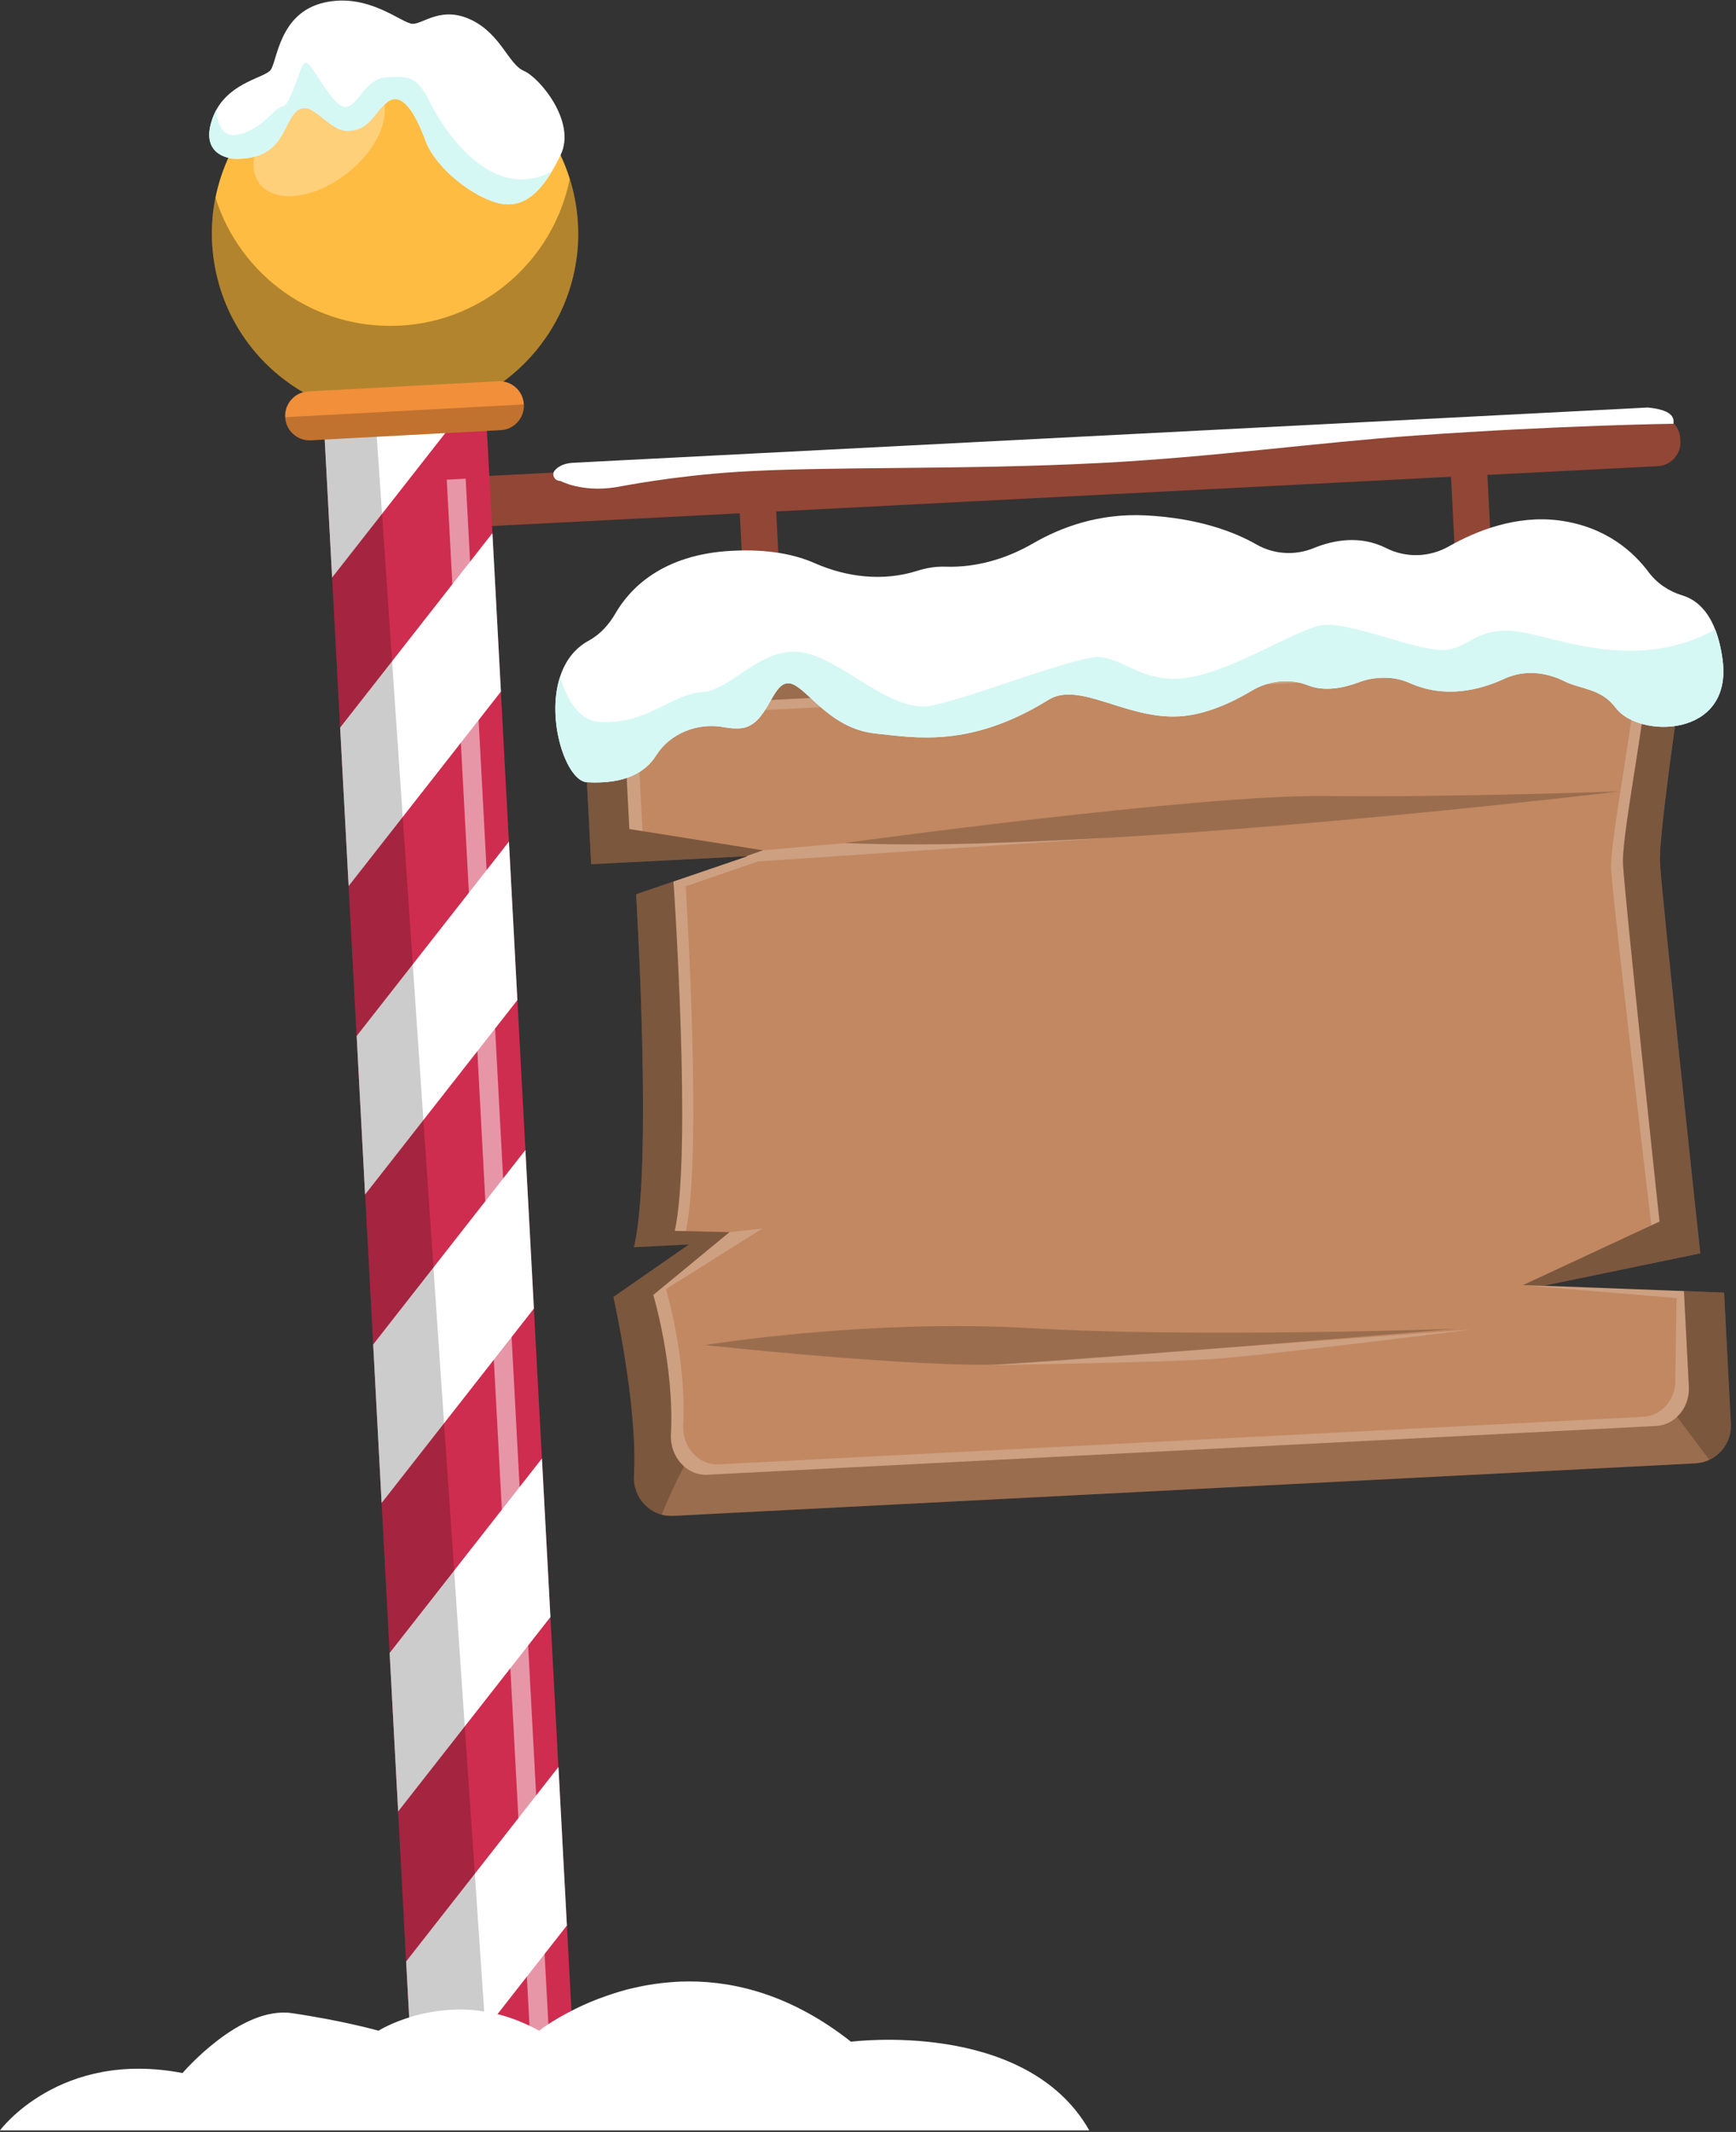 <?xml version="1.0" encoding="UTF-8"?> <svg xmlns="http://www.w3.org/2000/svg" width="290" height="356" viewBox="0 0 290 356" fill="none"><rect x="0" y="0" width="290" height="356" fill="#333333" stroke="none"/><path d="M129.447 81.204L123.365 81.516L125.12 115.681L131.202 115.369L129.447 81.204Z" fill="#924635"></path><path d="M248.258 75.108L242.176 75.42L243.931 109.585L250.013 109.273L248.258 75.108Z" fill="#924635"></path><path d="M80.701 79.514L276.513 69.457C278.71 69.344 280.579 71.031 280.692 73.228L280.714 73.657C280.827 75.854 279.14 77.723 276.943 77.836L81.131 87.893C78.934 88.005 77.065 86.319 76.952 84.122L76.93 83.692C76.817 81.495 78.504 79.626 80.701 79.514Z" fill="#924635"></path><path d="M279.54 70.761C279.54 70.761 260.66 71.011 236.39 72.731C220.25 73.871 202.34 76.361 183.81 77.311C160.75 78.501 138.47 77.831 123.23 78.791C112.31 79.481 103.94 81.191 102.84 81.361C97.13 82.251 93.6 80.301 93.6 80.301C92.66 80.351 92.06 79.231 92.69 78.531C93.38 77.761 94.41 77.341 95.8 77.271L275.25 68.051C278.4 68.341 279.83 69.241 279.54 70.751V70.761Z" fill="white"></path><path d="M97.5 120.052L98.75 144.302L124.89 142.962L106.26 149.332C106.26 149.332 109.09 195.232 105.9 208.262L115.12 207.792L102.47 216.572C102.47 216.572 106.57 234.762 105.9 246.412C105.68 250.172 108.71 253.312 112.47 253.122L283.2 244.352C286.66 244.172 289.32 241.222 289.14 237.762L288.01 215.842L257.9 214.682L284.03 209.282C284.03 209.282 277.57 149.392 277.29 143.972C277.1 140.182 279.61 122.282 281.15 111.862C281.73 107.952 278.57 104.482 274.62 104.692L103.44 113.482C99.98 113.662 97.32 116.612 97.5 120.072V120.052Z" fill="#C18862"></path><g style="mix-blend-mode:overlay" opacity="0.2"><path d="M106.66 125.772C106.54 123.512 107.59 121.472 109.24 120.332C110.04 119.772 110.99 119.432 112.01 119.382L266.82 111.432C267.45 111.402 268.07 111.472 268.64 111.652C271.31 112.462 273.16 115.312 272.75 118.442C271.4 128.592 268.95 141.432 269.14 145.132C269.41 150.422 275.86 204.622 275.86 204.622L277.22 203.992C277.22 203.992 271.4 149.712 271.12 144.282C270.93 140.492 273.44 127.312 274.82 116.902C275.24 113.692 273.34 110.772 270.6 109.942C270.01 109.762 269.38 109.682 268.73 109.712L109.9 117.872C108.85 117.922 107.88 118.282 107.06 118.852C105.36 120.012 104.29 122.112 104.41 124.432L105.13 138.452L107.33 138.802L106.66 125.792V125.772Z" fill="white"></path><path d="M121.84 205.752L127.36 205.132L111.25 215.262C111.25 215.262 114.69 226.612 114.13 237.962C113.95 241.622 116.7 244.692 120.1 244.512L274.51 236.582C275.82 236.512 277.02 235.972 277.94 235.102C279.21 233.922 279.97 232.132 279.87 230.192L280.07 216.762L254.43 214.602L279.12 215.512L281.31 215.592L282.13 231.562C282.23 233.562 281.45 235.382 280.15 236.602C279.21 237.492 277.98 238.052 276.63 238.122L118.2 246.262C114.72 246.442 111.89 243.292 112.08 239.542C112.66 227.892 109.13 216.252 109.13 216.252L121.85 205.772" fill="white"></path><path d="M245.55 222.042C245.55 222.042 212.88 226.132 203.39 226.872C194.78 227.542 165.48 227.942 165.48 227.942L245.54 222.032L245.55 222.042Z" fill="white"></path><path d="M112.59 148.651C113.09 156.481 115.31 193.911 112.71 205.541L114.56 205.581C117.4 192.891 114.54 147.981 114.54 147.981L112.59 148.651Z" fill="white"></path><path d="M126.36 143.862L184.82 139.932L163.41 140.842C156.23 141.082 148.82 141.032 141.24 140.782L127.45 141.982L124.62 142.972H124.88H124.87L120.75 144.382L112.57 147.182L113.28 146.932L112.49 147.202C112.49 147.202 112.53 147.722 112.59 148.652L115.31 147.722L114.62 147.962L122.59 145.232L126.61 143.852H126.62H126.36V143.862Z" fill="white"></path></g><g style="mix-blend-mode:overlay" opacity="0.2"><path d="M124.62 142.971L112.58 147.171L124.89 142.952H124.63L124.62 142.971ZM281.3 215.581L282.12 231.551C282.22 233.551 281.44 235.372 280.14 236.592C279.2 237.482 277.97 238.041 276.62 238.111L118.19 246.252C114.71 246.432 111.88 243.282 112.07 239.532C112.65 227.882 109.12 216.242 109.12 216.242L121.84 205.761L112.71 205.551C115.63 192.531 112.5 147.212 112.5 147.212L106.25 149.352C106.25 149.352 109.08 195.252 105.89 208.282L115.11 207.812L102.45 216.592C102.45 216.592 106.55 234.772 105.88 246.432C105.67 250.192 108.69 253.322 112.45 253.132L283.19 244.361C284.02 244.321 284.81 244.111 285.53 243.771C287.78 242.731 289.28 240.401 289.14 237.771L288.01 215.851L281.3 215.601V215.581ZM275.31 104.682C275.09 104.662 274.84 104.662 274.61 104.682L103.44 113.471C102.71 113.511 102.02 113.661 101.38 113.941C98.98 114.911 97.35 117.331 97.49 120.051L98.74 144.301L124.62 142.971L127.45 141.982L105.13 138.432L104.41 124.411C104.29 122.091 105.36 119.991 107.06 118.831C107.88 118.261 108.85 117.912 109.9 117.852L268.73 109.691C269.38 109.661 270.01 109.741 270.6 109.921C273.33 110.751 275.24 113.672 274.82 116.882C273.43 127.292 270.92 140.472 271.12 144.262C271.4 149.692 277.22 203.972 277.22 203.972L254.42 214.581L281.3 215.571L257.89 214.671L284.02 209.271C284.02 209.271 277.56 149.382 277.28 143.952C277.09 140.162 279.6 122.262 281.14 111.842C281.67 108.172 278.92 104.881 275.31 104.671V104.682Z" fill="black"></path></g><g style="mix-blend-mode:overlay" opacity="0.2"><path d="M117.76 224.602C117.76 224.602 144.96 220.162 172.46 221.792C199.97 223.422 243.23 221.882 243.23 221.882C243.23 221.882 181.54 227.082 167.69 227.792C153.85 228.502 117.76 224.602 117.76 224.602Z" fill="black"></path></g><g style="mix-blend-mode:overlay" opacity="0.2"><path d="M141.02 140.772C141.02 140.772 200.19 132.652 221.53 132.912C242.87 133.172 270.58 132.142 270.58 132.142C270.58 132.142 183.57 142.652 141.01 140.772H141.02Z" fill="black"></path></g><g style="mix-blend-mode:overlay" opacity="0.2"><path d="M105.88 246.402C105.7 249.502 107.73 252.172 110.55 252.902C111.65 250.162 112.89 247.482 114.28 244.842C112.86 243.602 111.97 241.652 112.08 239.502C112.66 227.852 109.13 216.212 109.13 216.212L121.85 205.732L112.72 205.522C115.64 192.502 112.51 147.182 112.51 147.182L106.26 149.322C106.26 149.322 109.09 195.222 105.9 208.252L115.12 207.782L102.46 216.562C102.46 216.562 106.56 234.742 105.89 246.402H105.88Z" fill="black"></path><path d="M127.45 141.981L124.62 142.971L98.74 144.301L97.49 120.051C97.35 117.321 98.98 114.901 101.38 113.941L107.06 118.841C105.36 120.001 104.29 122.101 104.41 124.421L105.13 138.441L127.45 141.991V141.981Z" fill="black"></path><path d="M257.9 214.682L281.31 215.582L254.43 214.592L277.23 203.982C277.23 203.982 271.41 149.702 271.13 144.272C270.94 140.482 273.45 127.302 274.83 116.892C275.25 113.682 273.35 110.762 270.61 109.932L275.32 104.682C278.94 104.892 281.68 108.172 281.15 111.852C279.61 122.272 277.1 140.172 277.29 143.962C277.57 149.392 284.03 209.282 284.03 209.282L257.9 214.682Z" fill="black"></path><path d="M288.01 215.832L289.14 237.752C289.27 240.372 287.78 242.712 285.53 243.752L280.15 236.582C281.45 235.372 282.23 233.542 282.13 231.542L281.31 215.572L288.02 215.822L288.01 215.832Z" fill="black"></path></g><path d="M269.87 118.161C267.53 114.951 263.95 115.071 261.37 113.771C258.22 112.171 254.55 111.841 251.34 113.321C247.06 115.301 241.32 116.651 235.52 114.061C232.83 112.861 229.74 112.881 226.98 113.931C224.46 114.881 221.28 115.531 218.48 114.431C215.41 113.221 211.92 113.651 209.08 115.351C205.73 117.351 201.29 119.401 196.89 119.621C188.03 120.081 180.26 113.691 175.16 116.851C162.04 124.971 152.86 123.161 146.25 122.481C138.08 121.631 134.39 113.951 131.6 114.091C128.81 114.231 128.24 121.121 123.78 121.601C122.93 121.691 121.95 121.611 120.92 121.421C116.53 120.631 111.95 122.411 109.58 126.181C107.92 128.821 104.58 131.001 98.04 130.621C94.65 130.431 91.17 120.311 93.56 113.001C94.38 110.491 95.89 108.311 98.34 106.981C100.27 105.941 101.76 104.261 102.85 102.361C105.14 98.431 110.48 92.572 122.27 91.972C128.42 91.651 132.88 92.621 136.08 94.031C141.48 96.412 147.54 97.112 153.17 95.332C154.69 94.852 156.31 94.561 157.95 94.621C163.1 94.802 168.14 93.302 172.6 90.722C177.19 88.061 183.57 85.671 191.37 86.061C200.26 86.511 206.25 88.841 209.9 90.921C212.81 92.582 216.33 92.802 219.44 91.531C222.7 90.192 227.17 89.322 231.54 91.511C234.86 93.192 238.8 93.082 242.04 91.231C246.57 88.662 253.28 85.962 260.49 86.912C268.36 87.951 272.97 92.281 275.39 95.522C276.8 97.421 278.8 98.742 281.06 99.431C282.92 99.992 285.11 101.481 286.53 105.131C287.07 106.501 287.5 108.181 287.77 110.221C289.46 123.341 273.62 123.311 269.9 118.171L269.87 118.161Z" fill="white"></path><path d="M269.87 118.161C267.53 114.951 263.95 115.071 261.37 113.771C258.22 112.171 254.55 111.841 251.34 113.321C247.06 115.301 241.32 116.651 235.52 114.061C232.83 112.861 229.74 112.881 226.98 113.931C224.46 114.881 221.28 115.531 218.48 114.431C215.41 113.221 211.92 113.651 209.08 115.351C205.73 117.351 201.29 119.401 196.89 119.621C188.03 120.081 180.26 113.691 175.16 116.851C162.04 124.971 152.86 123.161 146.25 122.481C138.08 121.631 134.39 113.951 131.6 114.091C128.81 114.231 128.24 121.121 123.78 121.601C122.93 121.691 121.95 121.611 120.92 121.421C116.53 120.631 111.95 122.411 109.58 126.181C107.92 128.821 104.58 131.001 98.04 130.621C94.65 130.431 91.17 120.311 93.56 113.001C94.72 116.841 96.7 120.261 100.03 120.531C107.85 121.141 112.32 115.841 117.22 115.581C122.11 115.331 126.82 108.121 133.63 108.881C140.44 109.651 148.72 119.311 155.75 117.801C162.78 116.291 179.05 109.841 183.27 109.721C187.5 109.601 191.13 114.501 198.85 113.081C206.57 111.671 216.39 105.201 220.75 104.401C225.11 103.611 236.76 108.761 241.22 108.531C245.67 108.301 246.81 104.021 255.02 105.711C262.05 107.161 274.22 111.861 286.52 105.121C287.06 106.491 287.49 108.171 287.76 110.211C289.45 123.331 273.61 123.301 269.89 118.161H269.87Z" fill="#D6F8F4"></path><path d="M95.79 341.781L95.37 334.061L94.7 321.521L93.28 295.051L91.95 270.001L90.53 243.551L89.18 218.511L87.77 192.041L86.43 166.991L85.01 140.531L83.67 115.481L82.26 89.021L81.34 71.941L81.12 67.861L81.01 65.691L80.91 63.991V63.781L80.36 53.651L66.83 54.381H66.81C66.63 54.381 66.45 54.401 66.27 54.401L53.27 55.101L53.81 65.231L53.91 67.131L53.98 68.491L54.03 69.311L54.07 69.971L54.25 73.381L55.48 96.441L56.82 121.491L58.24 147.951L59.57 172.991L61 199.451L62.34 224.501L63.75 250.971L65.09 276.011L66.51 302.471L67.84 327.521L68.26 335.301L68.4 337.951L68.83 345.771L69.26 353.991L69.29 354.411H96.46L95.79 341.781Z" fill="#CE2D4F"></path><path d="M69.27 353.981L94.7 321.521L93.29 295.051L67.85 327.521L69.27 353.981Z" fill="white"></path><path d="M62.34 224.501L63.75 250.971L89.19 218.501L87.77 192.031L62.34 224.501Z" fill="white"></path><path d="M65.09 276.012L66.51 302.482L91.95 270.012L90.53 243.542L65.09 276.012Z" fill="white"></path><path d="M66.27 54.401L54.06 69.981L55.48 96.441L80.92 63.971L80.37 53.651L66.27 54.401Z" fill="white"></path><path d="M56.82 121.491L58.24 147.951L83.68 115.481L82.26 89.022L56.82 121.491Z" fill="white"></path><path d="M59.58 172.991L60.99 199.461L86.43 166.991L85.02 140.531L59.58 172.991Z" fill="white"></path><g style="mix-blend-mode:overlay" opacity="0.5"><path d="M92.43 353.411H89.26L88.89 346.551L88.67 342.441L88.19 333.321L87.48 320.081L86.14 295.041L84.72 268.581L83.38 243.541L81.96 217.071L80.62 192.021L79.21 165.551L77.87 140.511L76.45 114.061L75.11 89.011L74.63 80.101L77.79 79.931L78.07 85.231L79.42 110.271L80.83 136.721L82.17 161.771L83.59 188.241L84.93 213.281L86.34 239.751L87.69 264.801L89.11 291.261L90.44 316.291L91.35 333.231L91.81 341.871L91.86 342.761L92.43 353.411Z" fill="white"></path></g><g style="mix-blend-mode:multiply" opacity="0.2"><path d="M82.15 354.411H69.29L69.26 353.991L68.83 345.771L68.4 337.951L68.26 335.301L67.84 327.521L66.51 302.471L65.09 276.011L63.75 250.971L62.34 224.501L61 199.451L59.57 172.991L58.24 147.951L56.82 121.491L55.48 96.442L54.25 73.382L54.07 69.972L54.03 69.311L53.98 68.492L62.57 67.522L82.15 354.411Z" fill="black"></path></g><path d="M70.283 69.319C87.01 66.95 98.65 51.469 96.281 34.742C93.913 18.015 78.432 6.374 61.705 8.743C44.977 11.112 33.337 26.593 35.706 43.32C38.075 60.048 53.555 71.688 70.283 69.319Z" fill="#FFBC42"></path><g style="mix-blend-mode:overlay" opacity="0.3"><path d="M66.82 54.372C52.57 55.132 40.08 46.022 36 33.012C35.51 35.472 35.31 38.042 35.45 40.672C36.35 57.542 50.76 70.492 67.63 69.582C84.5 68.682 97.45 54.272 96.54 37.402C96.4 34.772 95.93 32.242 95.18 29.852C92.51 43.222 81.06 53.622 66.81 54.382L66.82 54.372Z" fill="black"></path></g><g style="mix-blend-mode:overlay" opacity="0.3"><path d="M58 28.921C52.52 33.211 45.99 34.021 43.4 30.721C40.81 27.421 43.16 21.261 48.63 16.971C54.11 12.681 60.64 11.871 63.23 15.171C65.82 18.471 63.47 24.631 58 28.921Z" fill="white"></path></g><path d="M93.64 25.921C93.16 26.901 92.67 27.821 92.17 28.641C89.84 32.501 87.21 34.661 83.68 34.001C79.39 33.191 72.81 28.221 71.05 23.411C69.28 18.601 67.03 15.141 64.63 17.101C62.22 19.071 61.91 21.531 58.37 21.831C54.84 22.121 52.27 16.511 49.7 18.431C47.13 20.361 47.64 26.731 39.11 26.501C39.11 26.501 33.32 26.301 35.41 20.041C35.6 19.451 35.83 18.921 36.09 18.431C38.68 13.651 44.19 13.001 45.2 11.691C46.33 10.251 46.57 2.221 54.07 0.451C61.57 -1.309 67.17 3.981 68.95 3.981C70.73 3.981 73.77 0.931 78.75 3.331C83.72 5.741 84.91 10.721 87.52 11.841C90.14 12.961 96.35 20.381 93.64 25.901V25.921Z" fill="white"></path><path d="M92.17 28.651C89.84 32.511 87.21 34.671 83.68 34.011C79.39 33.201 72.81 28.231 71.05 23.421C69.28 18.611 67.03 15.151 64.63 17.111C62.22 19.081 61.91 21.541 58.37 21.841C54.84 22.131 52.27 16.521 49.7 18.441C47.13 20.371 47.64 26.741 39.11 26.511C39.11 26.511 33.32 26.311 35.41 20.051C35.6 19.461 35.83 18.931 36.09 18.441C36.4 20.761 37.24 22.881 39.34 22.531C43.8 21.811 45.62 18.111 47.17 17.791C48.73 17.471 49.93 11.211 50.9 10.491C51.87 9.771 55.36 17.841 57.64 17.841C59.92 17.841 60.79 13.141 64.63 12.901C68.47 12.661 69.68 12.771 71.84 17.111C73.69 20.811 81.65 34.121 92.17 28.651Z" fill="#D6F8F4"></path><path d="M87.51 67.521C87.57 68.651 87.17 69.691 86.47 70.471C85.77 71.251 84.77 71.761 83.65 71.821L51.94 73.521C49.68 73.641 47.76 71.911 47.64 69.661C47.58 68.531 47.98 67.491 48.68 66.711C49.38 65.931 50.37 65.421 51.5 65.361L83.21 63.661C85.47 63.541 87.39 65.271 87.51 67.521Z" fill="#F28F3B"></path><g style="mix-blend-mode:overlay" opacity="0.2"><path d="M87.51 67.521C87.57 68.651 87.17 69.691 86.47 70.471C85.77 71.251 84.77 71.761 83.65 71.821L51.94 73.521C49.68 73.641 47.76 71.911 47.64 69.661L87.51 67.531V67.521Z" fill="black"></path></g><path d="M181.98 355.731H-0C-0 355.731 9.95 342.211 30.49 346.161C30.49 346.161 40.12 334.881 48.78 336.161C57.45 337.441 63.23 339.091 63.23 339.091C63.23 339.091 63.58 338.871 64.23 338.531C64.39 338.451 64.58 338.371 64.77 338.271C64.97 338.171 65.19 338.071 65.42 337.971C65.54 337.911 65.66 337.861 65.79 337.811C66.29 337.601 66.86 337.371 67.49 337.161C67.64 337.101 67.81 337.041 67.97 337.001C68.35 336.871 68.74 336.751 69.14 336.631C69.64 336.491 70.16 336.351 70.7 336.241C71.1 336.151 71.51 336.071 71.93 335.991C72.75 335.851 73.6 335.731 74.48 335.651C74.77 335.621 75.07 335.601 75.36 335.591C75.59 335.591 75.81 335.571 76.04 335.561C76.53 335.541 77.03 335.541 77.53 335.561H77.64C78.12 335.581 78.59 335.601 79.08 335.651C79.33 335.681 79.59 335.701 79.84 335.741C80.16 335.771 80.48 335.811 80.79 335.871C80.98 335.901 81.18 335.931 81.37 335.971C81.45 335.971 81.52 335.991 81.61 336.021C81.84 336.061 82.07 336.101 82.3 336.151C82.5 336.191 82.69 336.231 82.9 336.281C83.12 336.331 83.35 336.391 83.57 336.441C83.94 336.541 84.3 336.641 84.67 336.761C84.74 336.781 84.81 336.811 84.88 336.831C85.14 336.921 85.4 337.001 85.66 337.091C86.24 337.301 86.83 337.531 87.41 337.791C87.71 337.921 88 338.041 88.29 338.181C88.88 338.461 89.46 338.761 90.06 339.091C90.06 339.091 90.06 339.091 90.09 339.071C90.12 339.041 90.2 338.991 90.29 338.921C90.42 338.821 90.58 338.711 90.79 338.551C90.94 338.451 91.11 338.331 91.3 338.201C92.35 337.501 94.03 336.461 96.24 335.381C97.68 334.671 99.36 333.951 101.24 333.301C101.53 333.191 101.82 333.101 102.12 333.001C102.49 332.871 102.86 332.761 103.25 332.641C103.62 332.531 103.98 332.431 104.36 332.321C104.65 332.231 104.96 332.161 105.26 332.091C105.56 332.011 105.87 331.951 106.17 331.881C106.56 331.791 106.94 331.711 107.34 331.631C107.84 331.531 108.35 331.441 108.86 331.371C109.18 331.311 109.51 331.261 109.83 331.231C110.19 331.171 110.54 331.131 110.9 331.101C111.22 331.061 111.53 331.031 111.84 331.011C112.45 330.951 113.05 330.911 113.67 330.891C114.15 330.871 114.63 330.861 115.12 330.861C123.17 330.861 132.51 333.321 142.16 340.931C142.16 340.931 171.36 337.101 181.96 355.721L181.98 355.731Z" fill="white"></path></svg> 